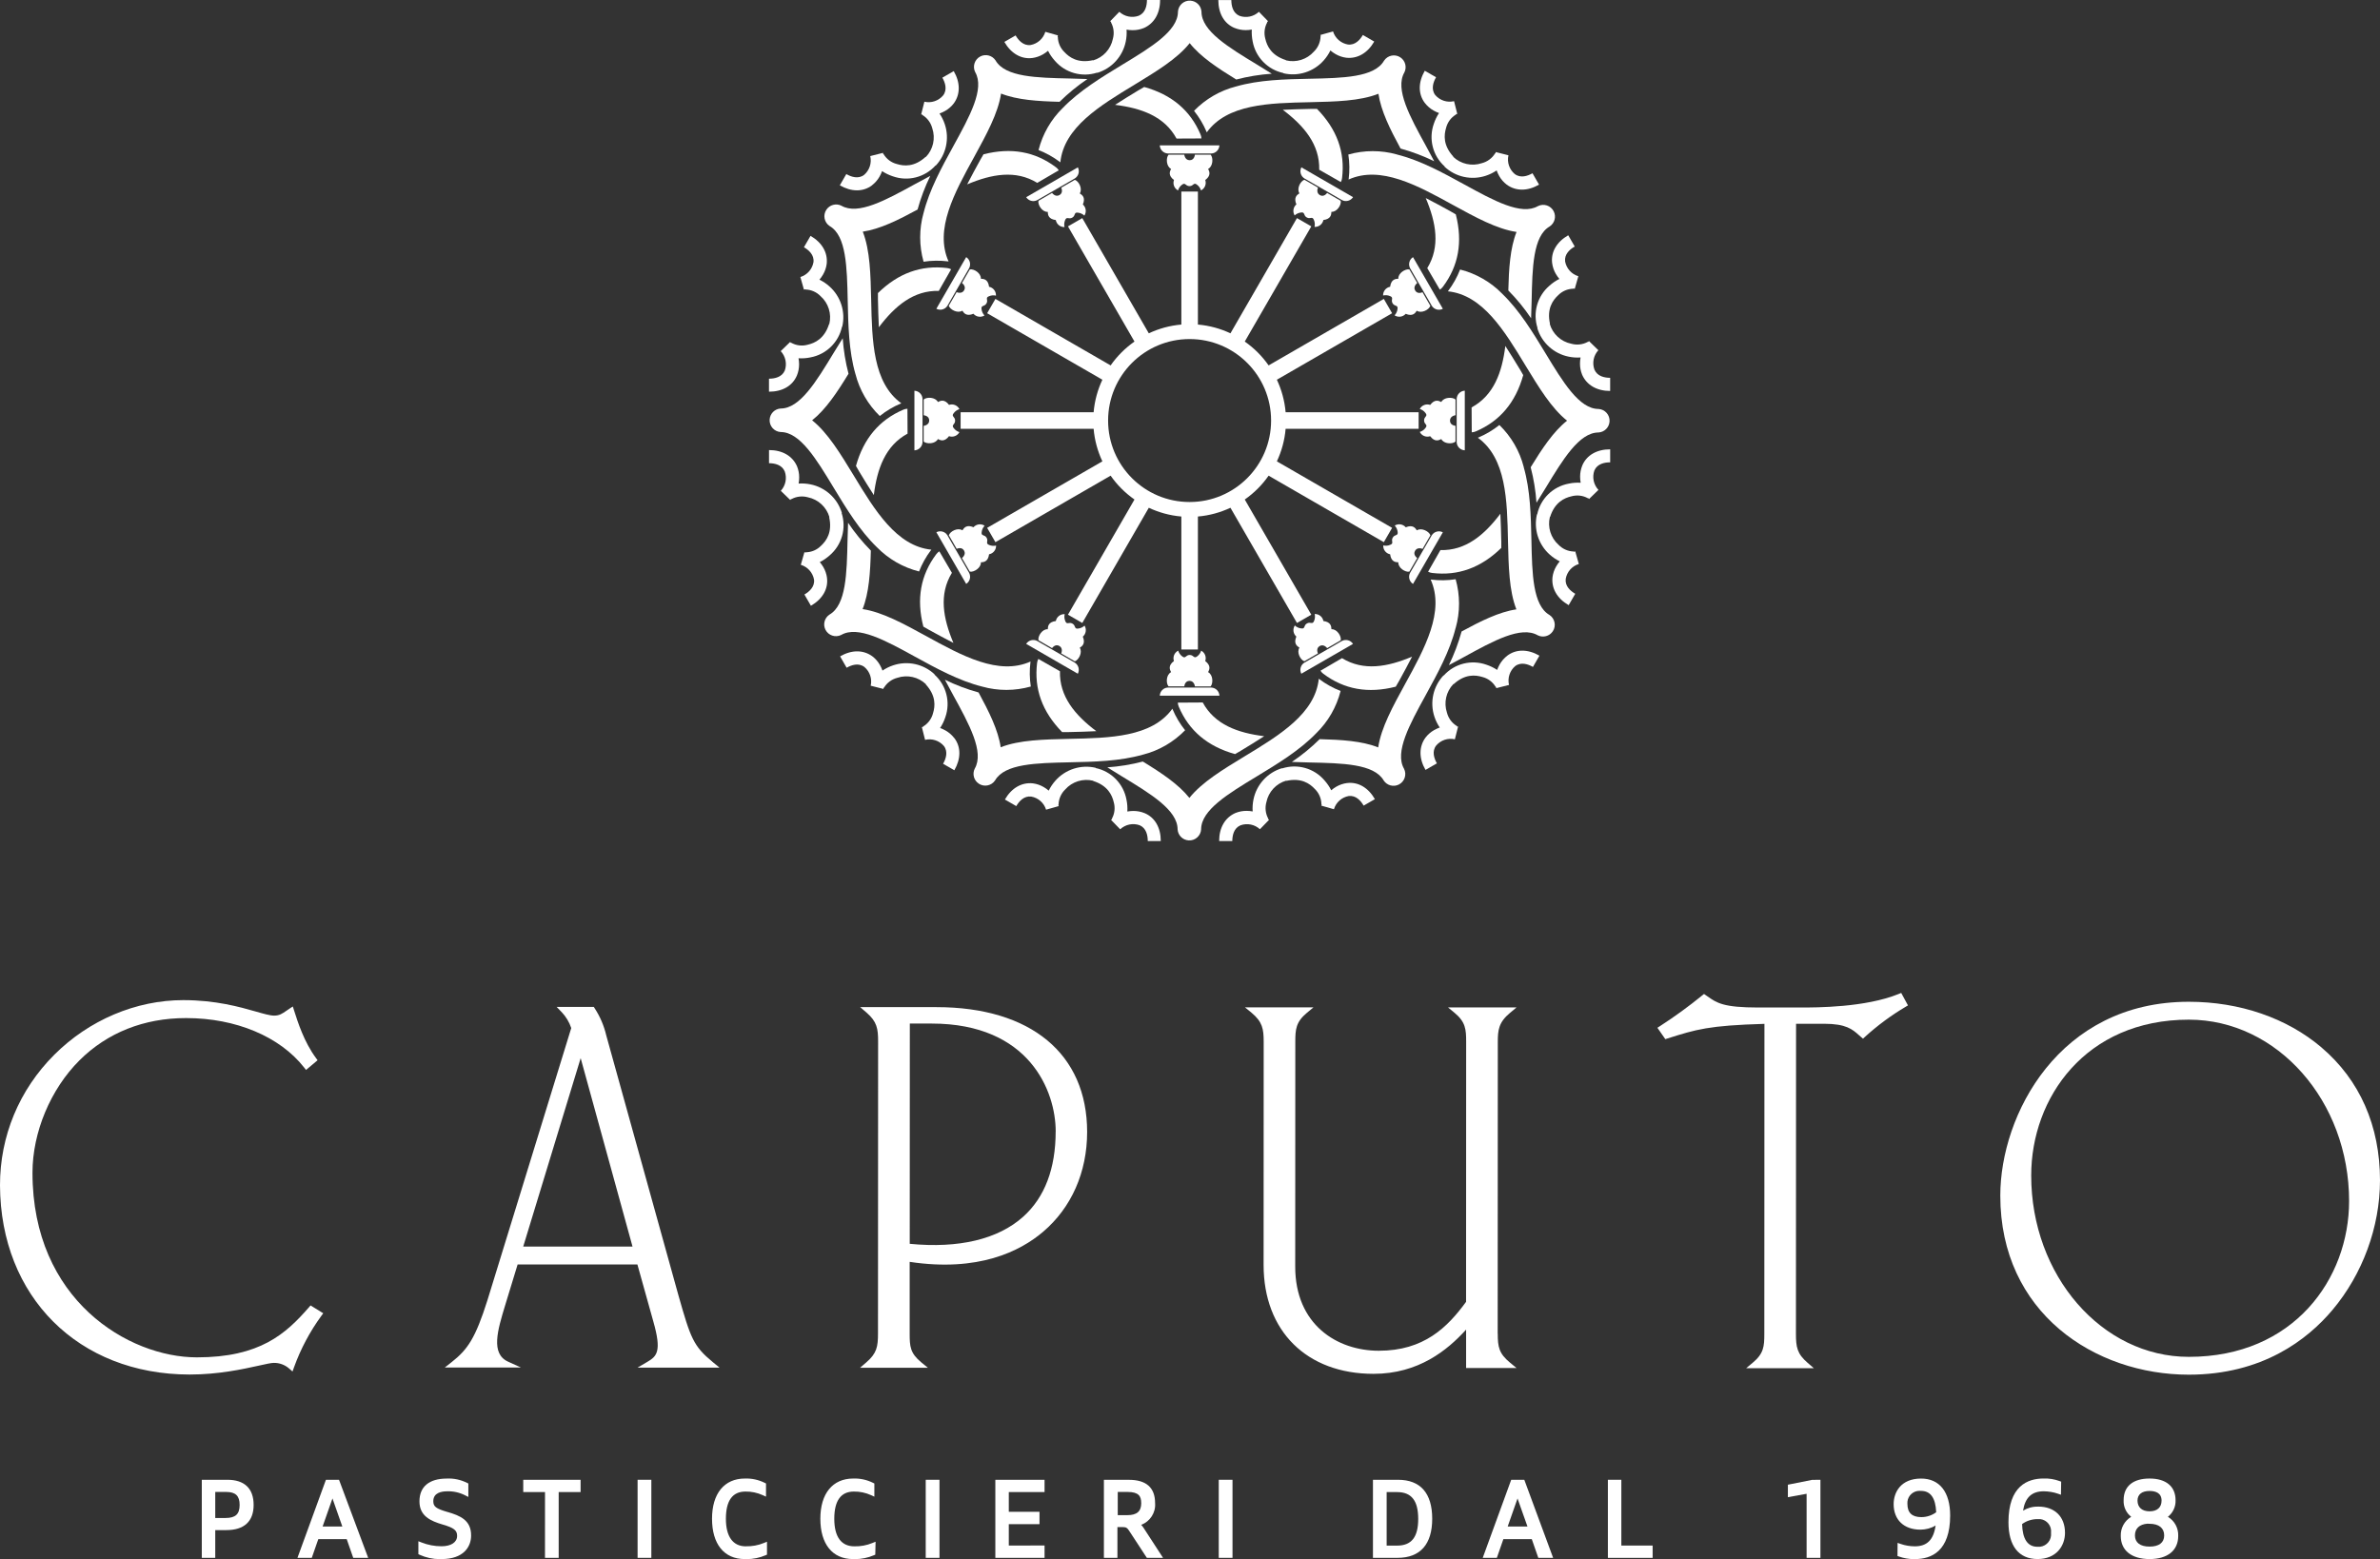 <svg viewBox="0 0 799.31 523.76" version="1.1" xmlns="http://www.w3.org/2000/svg" id="Livello_1">
  
  <rect x="0" y="0" width="799.31" height="523.76" fill="#333333" stroke="none"/>
  
  <defs>
    <style>
      .st0 {
        fill: #fff;
      }
    </style>
  </defs>
  <path d="M108.56,441.16l-4.26-2.63-.57.66c-7.72,8.85-16.4,16.79-37.63,16.78-22.92-.01-55.21-19.25-55.19-62.02,0-13.58,6.05-28.05,15.78-37.75,9.33-9.3,21.69-14.21,35.75-14.2h.14c16.61,0,31.39,6.2,39.54,16.58l.66.84,3.88-3.26-.57-.78c-3.98-5.4-6.06-11.97-7.34-15.98l-.41-1.3-1.14.75c-.35.23-.67.46-.97.66-1.49,1.03-2.39,1.66-4.17,1.66-1.39,0-3.5-.61-6.19-1.38-5.34-1.52-13.4-3.82-24.33-3.82-15.87,0-31.66,6.69-43.32,18.36C6.44,366.1-.03,381.67,0,398.2c.16,37.39,26.34,63.52,63.68,63.54,9.75,0,17.9-1.81,23.29-3,2.28-.51,4.08-.91,4.95-.91,1.9-.05,3.75.64,5.18,1.89l1.14,1,.51-1.42c2.22-6.16,5.3-11.96,9.16-17.25l.66-.9h-.01Z" class="st0"></path>
  <path d="M170.64,457.42c-5.93-2.7-3.52-10.6-.98-18.96l4.18-13.69h40.23l5.33,19.09c2.91,10.16,1.21,11.74-2.04,13.65l-3.26,1.92h27.56l-2.22-1.82c-6.61-5.45-7.49-8.02-11.61-22.54l-24.23-87.29c-.76-3.23-2.07-6.29-3.88-9.07l-.31-.47h-12.47l1.68,1.74c1.45,1.52,2.57,3.37,3.23,5.37l-28.15,91.44c-4.04,12.78-6.65,16.54-11.98,20.75l-2.34,1.84h25.57l-4.31-1.96h0ZM195.02,355.47l17.41,63.29h-36.71l19.29-63.29h0Z" class="st0"></path>
  <path d="M314.52,338.32h-25.63l2.1,1.81c3.54,3.05,3.93,5.42,3.92,9.76l-.04,98.02c0,4.43-.37,6.69-3.93,9.75l-2.1,1.81h22.79l-2.22-1.82c-3.74-3.09-3.91-5.34-3.9-9.74v-24.02c23.07,3.47,37.06-3.52,44.77-10.07,9.56-8.11,14.82-20.03,14.83-33.55,0-26.25-18.9-41.93-50.59-41.95M354.54,380.08c-.01,12.52-3.68,22.16-10.91,28.65-8.44,7.57-21.6,10.71-38.1,9.1l.03-73.99h7.37c32.85.02,41.62,22.78,41.62,36.24" class="st0"></path>
  <path d="M502.99,448l.04-98.02c0-3.93.28-6.55,4.11-9.74l2.19-1.83h-23.03l2.2,1.82c3.72,3.08,3.9,5.58,3.9,9.75l-.03,87.34c-6.25,8.57-14.17,16.44-29.32,16.43-13.97,0-28.07-8.74-28.06-28.26l.03-75.53c0-4.14.18-6.64,3.92-9.75l2.19-1.82h-23.03l2.21,1.81c3.68,3.06,4.08,5.43,4.09,9.74l-.03,74.99c0,22.21,14.48,36.57,36.91,36.58,15.14,0,24.85-7.96,31.1-14.86v12.91h16.94l-2.21-1.83c-3.72-3.07-4.1-5.32-4.1-9.74" class="st0"></path>
  <path d="M640.78,337.73l-2.27-4.18-.85.35c-11.22,4.56-27.62,4.55-33.01,4.55h-14.1c-11.81,0-13.95-1.52-17.18-3.8l-1.08-.75-.61.49c-4.5,3.67-9.27,7.14-14.15,10.29l-.9.58,2.66,3.82.72-.23c9.69-3.06,13.8-4.36,32.57-4.91l-.04,104.11c0,4.26-.18,6.63-3.92,9.75l-2.19,1.82h22.75l-2.1-1.81c-3.55-3.06-3.92-5.33-3.92-9.76l.04-104.14h9.43c7.38.01,9.46,1.85,11.66,3.8.23.2.46.42.7.62l.69.59.67-.62c4.17-3.79,8.74-7.18,13.58-10.05l.85-.51h0Z" class="st0"></path>
  <path d="M779.65,351.85c-11.63-9.88-27.44-15.32-44.53-15.33-43.67-.02-63.32,38.06-63.33,65.1-.02,39.48,31.82,60.16,63.29,60.17,24.74,0,39.89-11.8,48.24-21.71,10.15-12.04,15.98-27.93,15.99-43.57,0-18.28-6.79-33.73-19.66-44.65M788.93,403.47c0,26.01-18.51,52.35-53.85,52.33-29.19,0-52.93-27.35-52.91-60.94,0-26.02,18.2-52.34,52.95-52.33,29.68.01,53.82,27.35,53.81,60.95" class="st0"></path>
  <path d="M76.39,497.1h-8.62v26.22h4.52v-9.32h3.74c5.98,0,9.15-2.93,9.15-8.47s-3.12-8.43-8.79-8.43M80.48,505.54c0,3.11-1.38,4.39-4.75,4.39h-3.44v-8.75h3.64c3.18,0,4.55,1.3,4.55,4.36" class="st0"></path>
  <path d="M109.46,497.1l-9.56,26.22h4.81l2.19-6.29h9.54l2.19,6.29h5.02l-9.79-26.22h-4.41.01ZM108.35,512.79l3.09-8.81c.07-.21.15-.41.22-.62.07.21.14.41.21.62l3.1,8.82h-6.62,0Z" class="st0"></path>
  <path d="M150.29,507.92c-3.88-1.14-4.77-1.82-4.77-3.64,0-2.87,2.84-3.3,4.55-3.31,2.12-.09,4.22.38,6.11,1.33l1.11.56v-4.51l-.42-.21c-2.12-1.07-4.5-1.57-6.82-1.45-5.92,0-9.18,2.72-9.18,7.66s3.73,6.59,7.89,7.81c3.7,1.08,4.76,1.93,4.76,3.77,0,2.16-2.01,3.5-5.24,3.5-2.31,0-4.57-.43-6.73-1.28l-1.04-.41v4.35l.45.21c2.1.95,4.4,1.45,6.68,1.45.24,0,.48,0,.72-.02,7.26,0,9.86-4.07,9.86-7.88.05-5.19-3.72-6.72-7.92-7.94" class="st0"></path>
  <polygon points="175.73 501.23 183.04 501.23 183.03 523.33 187.63 523.33 187.63 501.23 194.99 501.23 194.99 497.1 175.73 497.1 175.73 501.23" class="st0"></polygon>
  <rect height="26.22" width="4.62" y="497.1" x="214.13" class="st0"></rect>
  <path d="M250.45,519.45c-4.3,0-6.67-3.29-6.66-9.26,0-6.07,2.2-9.14,6.56-9.14,1.99-.04,4.01.39,5.83,1.22l1.08.49v-4.42l-.42-.21c-2.07-1.04-4.39-1.54-6.69-1.45-6.9,0-11.02,5.05-11.02,13.5s4.01,13.55,10.96,13.55h0c.23.01.46.02.69.02,2.18,0,4.36-.45,6.35-1.31l.46-.2v-4.34l-1.05.43c-1.93.8-3.98,1.15-6.07,1.11" class="st0"></path>
  <path d="M286.93,519.45c-4.41,0-6.74-3.2-6.74-9.26s2.21-9.14,6.56-9.14c1.99-.04,4,.39,5.82,1.22l1.08.49v-4.42l-.43-.21c-2.07-1.04-4.4-1.54-6.68-1.45-6.91,0-11.03,5.05-11.03,13.5s4.01,13.55,10.96,13.55c.23.01.46.02.69.02,2.17,0,4.35-.45,6.35-1.31l.45-.19.1-4.35-1.08.44c-1.93.79-3.97,1.16-6.06,1.11" class="st0"></path>
  <polygon points="334.28 523.33 350.81 523.33 350.81 519.17 338.8 519.19 338.8 512 349.11 512 349.11 507.85 338.8 507.85 338.8 501.23 350.81 501.23 350.81 497.1 334.28 497.1 334.28 523.33" class="st0"></polygon>
  <path d="M383.28,512.23c2.96-1.12,4.92-4.1,4.65-7.31,0-5.18-2.96-7.81-8.79-7.81h-8.4v26.22h4.54v-10.34h1.86c1.12,0,1.47.25,2.36,1.67l5.67,8.67h5.44l-6.52-10.04c-.24-.38-.52-.74-.83-1.06M383.28,504.92c0,2.8-1.46,4.06-4.72,4.06h-3.17v-7.8h3.3c3.8,0,4.58,1.49,4.58,3.74" class="st0"></path>
  <rect height="26.22" width="4.62" y="497.1" x="409.31" class="st0"></rect>
  <rect height="26.22" width="4.62" y="497.1" x="310.9" class="st0"></rect>
  <path d="M469.52,497.1h-8.42v26.22h8.26c7.61,0,11.64-4.54,11.64-13.14s-3.97-13.08-11.48-13.08M476.3,510.25c0,6.12-2.26,8.96-7.1,8.96h-3.5v-17.98h3.5c4.84,0,7.1,2.87,7.1,9.02" class="st0"></path>
  <path d="M507.53,497.1l-9.56,26.22h4.74l2.19-6.29h9.54l2.19,6.29h4.98l-9.68-26.22h-4.4ZM506.35,512.79l3.09-8.81c.07-.2.15-.41.22-.62.07.21.14.41.21.62l3.12,8.81h-6.64,0Z" class="st0"></path>
  <polygon points="544.52 497.1 540 497.1 540 523.33 555.03 523.33 555.03 519.19 544.52 519.19 544.52 497.1" class="st0"></polygon>
  <polygon points="600.45 498.75 600.45 502.94 606.74 501.8 606.74 523.33 611.38 523.33 611.38 497.1 608.56 497.13 600.45 498.75" class="st0"></polygon>
  <path d="M645.18,496.69c-6.8,0-9.21,4.62-9.21,8.58,0,5.29,3.46,8.58,9.01,8.58,1.78-.02,3.57-.46,5.08-1.4-.68,4.83-2.88,7-6.98,7-1.59-.01-3.24-.26-4.78-.81l-1.01-.35-.03,4.41.51.18c1.59.57,3.26.86,4.93.86.16,0,.32,0,.48-.01,5.37,0,11.77-2.54,11.77-14.64,0-7.88-3.56-12.4-9.76-12.4M645.29,509.64c-3.15,0-4.69-1.45-4.7-4.45-.02-.25-.02-.5.01-.75.22-2.08,1.99-3.63,4.03-3.63.14,0,.29.01.43.02h.08c3.23,0,4.91,2.35,5.12,7.17-1.43,1.06-3.19,1.64-4.98,1.64" class="st0"></path>
  <path d="M684.5,506.11c-1.86-.04-3.56.44-5.07,1.36.7-4.43,2.94-6.51,6.95-6.51,1.56.02,3.25.27,4.78.81l1,.35.07-4.39-.5-.19c-1.74-.64-3.58-.94-5.41-.87-5.38,0-11.79,2.54-11.79,14.66,0,7.99,3.47,12.39,9.77,12.39s9.22-4.42,9.22-8.8c0-5.44-3.46-8.82-9.01-8.82M688.83,515.01c.03.26.03.53,0,.79-.09,1.11-.61,2.11-1.46,2.83-.85.72-1.92,1.06-3.04.97h-.06c-3.29,0-5.02-2.57-5.16-7.63,1.46-1.07,3.25-1.66,5.14-1.66h.04c.3-.03.61-.03.93,0,2.25.26,3.86,2.29,3.61,4.54v.16Z" class="st0"></path>
  <path d="M728.07,509.54c1.69-1.33,2.67-3.39,2.58-5.57,0-4.63-3.18-7.29-8.73-7.29s-8.71,2.58-8.71,7.24c-.12,2.22.85,4.29,2.54,5.61-2.23,1.33-3.6,3.78-3.5,6.44,0,4.86,3.62,7.76,9.67,7.76s9.61-2.89,9.62-7.74c.11-2.68-1.24-5.12-3.47-6.45M721.16,511.85l.76.03c3.12,0,4.92,1.43,4.91,3.92,0,2.42-1.75,3.74-4.91,3.74s-4.91-1.36-4.91-3.74,1.53-3.72,4.15-3.95M721.92,507.69c-2.54,0-4.05-1.35-4.05-3.61,0-2.06,1.48-3.23,4.05-3.23,1.84,0,4.03.56,4.03,3.23,0,2.29-1.47,3.61-4.03,3.61" class="st0"></path>
  <path d="M406.57,51.97h-5.28s-.11,1.85-1.74,1.85-1.81-1.86-1.81-1.86h-5.28c-.92,1.05-.81,3.94.84,4.78-.46.88-1.03,2.2.97,3.73-.47,1.34.1,2.83,1.36,3.5.23-.77.71-1.45,1.36-1.93,1.14-.88,1.11.48,2.5.48s1.34-1.4,2.5-.48c.65.48,1.13,1.16,1.36,1.93,1.28-.65,1.89-2.13,1.43-3.49,2.01-1.53,1.42-2.85.96-3.74,1.66-.84,1.78-3.73.84-4.78" class="st0"></path>
  <path d="M409.54,48.84h-20.04c.07,1.47,1.24,2.64,2.71,2.72h14.61c1.47-.06,2.65-1.24,2.71-2.72" class="st0"></path>
  <path d="M392.47,230.57h5.28s.11-1.85,1.74-1.85,1.81,1.86,1.81,1.86h5.28c.92-1.05.81-3.94-.84-4.78.46-.88,1.03-2.2-.97-3.73.47-1.34-.1-2.83-1.36-3.5-.23.77-.71,1.45-1.36,1.93-1.14.88-1.11-.48-2.5-.48s-1.34,1.4-2.5.48c-.65-.48-1.13-1.16-1.36-1.93-1.28.65-1.89,2.13-1.43,3.49-2.01,1.53-1.42,2.85-.96,3.74-1.66.84-1.78,3.73-.84,4.78" class="st0"></path>
  <path d="M389.5,233.69h20.04c-.07-1.47-1.24-2.64-2.71-2.72h-14.61c-1.47.06-2.65,1.24-2.71,2.72" class="st0"></path>
  <path d="M450.27,67.45l-4.57-2.64s-1.02,1.54-2.43.73-.63-2.52-.63-2.52l-4.57-2.64c-1.32.44-2.67,3-1.66,4.56-.84.53-1.99,1.39-1.03,3.72-1.08.93-1.32,2.5-.58,3.71.59-.55,1.34-.9,2.14-.99,1.43-.2.72.97,1.92,1.66s1.86-.54,2.4.83c.33.74.4,1.57.21,2.35,1.43.08,2.7-.9,2.98-2.31,2.51-.33,2.66-1.76,2.7-2.75,1.86.1,3.41-2.34,3.12-3.72" class="st0"></path>
  <path d="M454.41,66.23l-17.35-10.02c-.68,1.31-.25,2.91.99,3.71l12.65,7.3c1.3.68,2.91.25,3.71-.99" class="st0"></path>
  <path d="M348.77,215.08l4.57,2.64s1.02-1.54,2.43-.73.63,2.52.63,2.52l4.57,2.64c1.32-.44,2.67-3,1.66-4.56.84-.53,1.99-1.39,1.03-3.72,1.08-.93,1.32-2.5.58-3.71-.59.55-1.34.9-2.14.99-1.43.2-.72-.97-1.92-1.66s-1.86.54-2.4-.83c-.33-.74-.4-1.57-.21-2.35-1.43-.08-2.7.9-2.98,2.31-2.51.33-2.66,1.76-2.7,2.75-1.86-.1-3.41,2.34-3.12,3.72" class="st0"></path>
  <path d="M344.63,216.3l17.35,10.02c.68-1.31.25-2.91-.99-3.71l-12.65-7.3c-1.3-.68-2.91-.25-3.71.99" class="st0"></path>
  <path d="M480.38,102.73l-2.64-4.57s-1.65.83-2.47-.58c-.81-1.41.71-2.5.71-2.5l-2.64-4.57c-1.37-.28-3.82,1.26-3.72,3.12-.99.04-2.42.21-2.75,2.7-1.4.26-2.4,1.5-2.36,2.93.79-.18,1.61-.11,2.35.21,1.34.55.14,1.2.83,2.4.69,1.2,1.89.46,1.66,1.92-.09.8-.43,1.56-.99,2.14,1.2.78,2.79.57,3.74-.51,2.33.97,3.18-.19,3.72-1.04,1.56,1.02,4.12-.32,4.56-1.66" class="st0"></path>
  <path d="M484.57,103.73l-10.02-17.35c-1.24.79-1.67,2.4-.99,3.71l7.31,12.65c.79,1.24,2.4,1.68,3.71.99" class="st0"></path>
  <path d="M318.66,179.8l2.64,4.57s1.65-.83,2.47.58c.81,1.41-.71,2.5-.71,2.5l2.64,4.57c1.37.28,3.82-1.26,3.72-3.12.99-.04,2.42-.21,2.75-2.7,1.4-.26,2.4-1.5,2.36-2.93-.79.18-1.61.11-2.35-.21-1.34-.55-.14-1.2-.83-2.4-.69-1.2-1.89-.46-1.66-1.92.09-.8.43-1.56.99-2.14-1.2-.78-2.79-.57-3.74.51-2.33-.97-3.18.19-3.72,1.04-1.56-1.02-4.12.32-4.56,1.66" class="st0"></path>
  <path d="M314.47,178.8l10.02,17.35c1.24-.79,1.67-2.4.99-3.71l-7.31-12.65c-.79-1.24-2.4-1.68-3.71-.99" class="st0"></path>
  <path d="M488.82,148.32v-5.28s-1.85-.11-1.85-1.74,1.86-1.81,1.86-1.81v-5.28c-1.05-.92-3.94-.81-4.78.84-.88-.46-2.2-1.03-3.73.97-1.34-.47-2.83.1-3.5,1.36.77.23,1.45.71,1.93,1.36.88,1.14-.48,1.11-.48,2.5s1.4,1.34.48,2.5c-.48.65-1.16,1.13-1.93,1.36.65,1.28,2.13,1.89,3.49,1.43,1.53,2.01,2.85,1.42,3.74.96.84,1.66,3.73,1.78,4.78.84" class="st0"></path>
  <path d="M491.94,151.28v-20.04c-1.47.07-2.64,1.24-2.72,2.71v14.61c.06,1.47,1.24,2.65,2.72,2.71" class="st0"></path>
  <path d="M310.22,134.22v5.28s1.85.11,1.85,1.74-1.86,1.81-1.86,1.81v5.28c1.05.92,3.94.81,4.78-.84.88.46,2.2,1.03,3.73-.97,1.34.47,2.83-.1,3.5-1.36-.77-.23-1.45-.71-1.93-1.36-.88-1.14.48-1.11.48-2.5s-1.4-1.34-.48-2.5c.48-.65,1.16-1.13,1.93-1.36-.65-1.28-2.13-1.89-3.49-1.43-1.53-2.01-2.85-1.42-3.74-.96-.84-1.66-3.73-1.78-4.78-.84" class="st0"></path>
  <path d="M307.1,131.25v20.04c1.47-.07,2.64-1.24,2.72-2.71v-14.61c-.06-1.47-1.24-2.65-2.72-2.71" class="st0"></path>
  <path d="M473.33,192.02l2.64-4.57s-1.54-1.02-.73-2.43c.81-1.41,2.52-.63,2.52-.63l2.64-4.57c-.44-1.32-3-2.67-4.56-1.66-.53-.84-1.39-1.99-3.72-1.03-.93-1.08-2.5-1.32-3.71-.58.55.59.9,1.34.99,2.14.2,1.43-.97.72-1.66,1.92s.54,1.86-.83,2.4c-.74.33-1.57.4-2.35.21-.08,1.43.9,2.7,2.31,2.98.33,2.51,1.76,2.66,2.75,2.7-.1,1.86,2.34,3.41,3.72,3.12" class="st0"></path>
  <path d="M474.55,196.16l10.02-17.35c-1.31-.68-2.91-.25-3.71.99l-7.3,12.65c-.68,1.3-.25,2.91.99,3.71" class="st0"></path>
  <path d="M325.71,90.51l-2.64,4.57s1.54,1.02.73,2.43-2.52.63-2.52.63l-2.64,4.57c.44,1.32,3,2.67,4.56,1.66.53.84,1.39,1.99,3.72,1.03.93,1.08,2.5,1.32,3.71.58-.55-.59-.9-1.34-.99-2.14-.2-1.43.97-.72,1.66-1.92s-.54-1.86.83-2.4c.74-.33,1.57-.4,2.35-.21.08-1.43-.9-2.7-2.31-2.98-.33-2.51-1.76-2.66-2.75-2.7.1-1.86-2.34-3.41-3.72-3.12" class="st0"></path>
  <path d="M324.49,86.37l-10.02,17.35c1.31.68,2.91.25,3.71-.99l7.3-12.65c.68-1.3.25-2.91-.99-3.71" class="st0"></path>
  <path d="M438.06,222.13l4.57-2.64s-.83-1.65.58-2.47c1.41-.81,2.5.71,2.5.71l4.57-2.64c.28-1.37-1.26-3.82-3.12-3.72-.04-.99-.21-2.42-2.7-2.75-.26-1.4-1.5-2.4-2.93-2.36.18.79.11,1.61-.21,2.35-.55,1.34-1.2.14-2.4.83-1.2.69-.46,1.89-1.92,1.66-.8-.09-1.56-.43-2.14-.99-.78,1.2-.57,2.79.51,3.74-.97,2.33.19,3.18,1.04,3.72-1.02,1.56.32,4.12,1.66,4.56" class="st0"></path>
  <path d="M437.05,226.32l17.35-10.02c-.79-1.24-2.4-1.67-3.71-.99l-12.65,7.31c-1.24.79-1.68,2.4-.99,3.71" class="st0"></path>
  <path d="M360.98,60.41l-4.57,2.64s.83,1.65-.58,2.47c-1.41.81-2.5-.71-2.5-.71l-4.57,2.64c-.28,1.37,1.26,3.82,3.12,3.72.04.99.21,2.42,2.7,2.75.26,1.4,1.5,2.4,2.93,2.36-.18-.79-.11-1.61.21-2.35.55-1.34,1.2-.14,2.4-.83,1.2-.69.46-1.89,1.92-1.66.8.09,1.56.43,2.14.99.78-1.2.57-2.79-.51-3.74.97-2.33-.19-3.18-1.04-3.72,1.02-1.56-.32-4.12-1.66-4.56" class="st0"></path>
  <path d="M361.99,56.22l-17.35,10.02c.79,1.24,2.4,1.67,3.71.99l12.65-7.31c1.24-.79,1.68-2.4.99-3.71" class="st0"></path>
  <path d="M356.94,36.25c-3.97,3.88-6.79,8.78-8.15,14.16,2.56,1,4.97,2.34,7.16,3.99l.16.14c1.18-11.71,13.25-19.03,24.95-26.11,7.28-4.44,14.3-8.67,18.49-13.94,3.64,4.59,9.41,8.4,15.64,12.22,3.9-1.02,7.9-1.67,11.92-1.95-1.69-1.05-3.35-2.05-4.96-3.07-9.59-5.81-18.64-11.29-18.64-17.76-.12-2-1.71-3.59-3.72-3.71-2.18-.13-4.05,1.53-4.18,3.71,0,6.47-9.04,11.95-18.62,17.76-7.11,4.32-14.46,8.77-20.05,14.57" class="st0"></path>
  <path d="M439.97,36.59c-3.05.07-6.13.14-9.14.3,7.15,5.4,12.43,11.66,12.22,20.13l7.26,4.14c.23-.42.37-.88.42-1.36,1.05-8.67-1.71-16.36-8.42-23.22h-2.35.01Z" class="st0"></path>
  <path d="M414.6,9.38c1.19.49,2.47.74,3.76.74.68,0,1.37-.07,2.05-.19-.08,1.33.02,2.67.29,3.98.97,5.3,5.05,9.5,10.32,10.62v.08c4.96,1.17,10.18-.5,13.56-4.33.89-1,1.64-2.12,2.23-3.33.52.45,1.09.85,1.68,1.19,1.12.66,2.35,1.08,3.63,1.25,3.74.41,7.17-1.54,9.41-5.43l-3.82-2.21c-.96,1.63-2.58,3.5-5.03,3.2-2.36-.42-4.28-2.12-4.99-4.4l-4.25,1.2c.05.15.15.3.15.45h-.09c-.04,1.94-.84,3.78-2.23,5.13-2.34,2.65-5.97,3.78-9.4,2.94v-.08c-4.89-1.55-6.35-4.73-6.91-7.13-.53-1.86-.31-3.86.64-5.55l-.07-.08.34-.31-3.07-3.16c-1.75,1.64-4.28,2.17-6.54,1.36-2.23-.97-2.72-3.41-2.72-5.3h-4.37c0,4.48,1.95,7.9,5.43,9.37" class="st0"></path>
  <path d="M415.15,29.04c-5.38,1.37-10.27,4.21-14.14,8.19,1.72,2.14,3.13,4.51,4.2,7.04l.07.2c6.88-9.55,20.99-9.85,34.67-10.14,8.52-.2,16.72-.36,22.99-2.83.86,5.79,3.94,11.98,7.43,18.4,3.89,1.07,7.67,2.5,11.3,4.27-.94-1.75-1.88-3.45-2.76-5.14-5.4-9.82-10.5-19.1-7.26-24.7.9-1.79.31-3.97-1.36-5.07-1.82-1.2-4.27-.69-5.47,1.13-3.23,5.6-13.8,5.83-25.01,6.06-8.32.18-16.91.36-24.65,2.59" class="st0"></path>
  <path d="M486.89,70.84c-2.68-1.47-5.38-2.95-8.06-4.31,3.49,8.25,4.94,16.32.51,23.54l4.22,7.22c.41-.25.76-.58,1.04-.97,5.24-6.99,6.7-15.02,4.32-24.31l-2.03-1.17h0Z" class="st0"></path>
  <path d="M478.53,34.59c.79,1.02,1.77,1.88,2.89,2.52.6.34,1.22.63,1.87.86-.74,1.11-1.32,2.32-1.74,3.59-1.81,5.08-.38,10.75,3.63,14.35l-.05.07c3.73,3.5,9.07,4.66,13.92,3.04,1.27-.42,2.48-1.02,3.59-1.77.23.65.52,1.28.86,1.88.64,1.13,1.49,2.11,2.52,2.89,3.04,2.23,6.98,2.25,10.86,0l-2.2-3.82c-1.65.93-3.98,1.74-5.96.26-1.83-1.54-2.65-3.97-2.12-6.3l-4.28-1.08c-.03.16-.02.34-.1.46l-.08-.05c-1,1.66-2.62,2.85-4.49,3.33-3.36,1.12-7.06.29-9.61-2.15l.05-.07c-3.47-3.79-3.15-7.28-2.43-9.64.47-1.88,1.66-3.49,3.33-4.49l-.02-.1.45-.1-1.08-4.28c-2.34.55-4.79-.26-6.34-2.09-1.45-1.95-.65-4.31.29-5.95l-3.78-2.18c-2.24,3.88-2.26,7.82.02,10.83" class="st0"></path>
  <path d="M469.17,51.89c-5.34-1.5-11-1.49-16.34.02.42,2.71.46,5.47.12,8.19l-.04.21c10.73-4.83,23.1,1.96,35.09,8.56,7.48,4.09,14.66,8.05,21.32,9.05-2.16,5.44-2.58,12.35-2.76,19.65,2.83,2.87,5.4,6,7.65,9.35.06-1.99.1-3.93.18-5.83.23-11.21.46-21.79,6.06-25.02,1.67-1.1,2.26-3.28,1.36-5.07-.98-1.95-3.35-2.74-5.3-1.76-5.6,3.23-14.87-1.86-24.69-7.25-7.3-4-14.83-8.14-22.64-10.08" class="st0"></path>
  <path d="M510.39,123.98c-1.59-2.61-3.19-5.24-4.83-7.76-1.1,8.89-3.88,16.6-11.33,20.64l.05,8.36c.48,0,.95-.12,1.39-.32,8.04-3.43,13.32-9.66,15.9-18.89l-1.17-2.03h-.01Z" class="st0"></path>
  <path d="M521.28,88.39c.17,1.28.59,2.51,1.24,3.63.35.59.74,1.15,1.19,1.68-1.2.59-2.3,1.35-3.3,2.24-4.11,3.49-5.7,9.12-4.04,14.25l-.08.03c1.48,4.89,5.53,8.58,10.54,9.59,1.31.27,2.66.36,3.99.27-.13.68-.19,1.37-.19,2.05-.01,1.3.24,2.57.73,3.77,1.52,3.45,4.92,5.43,9.4,5.43v-4.41c-1.89-.02-4.31-.49-5.28-2.76-.81-2.25-.31-4.76,1.32-6.52l-3.17-3.08c-.1.12-.19.28-.31.35l-.05-.08c-1.7.94-3.69,1.16-5.56.64-3.47-.7-6.26-3.28-7.24-6.67l.08-.03c-1.11-5.02.91-7.88,2.72-9.56,1.34-1.39,3.19-2.19,5.13-2.22l.03-.1.44.14,1.21-4.24c-2.3-.69-4.02-2.62-4.45-4.98-.28-2.42,1.59-4.06,3.23-5l-2.18-3.78c-3.88,2.24-5.87,5.64-5.4,9.38" class="st0"></path>
  <path d="M504.53,98.69c-3.88-3.97-8.78-6.79-14.16-8.15-1,2.56-2.34,4.97-3.99,7.16l-.14.16c11.71,1.18,19.02,13.25,26.11,24.96,4.44,7.28,8.67,14.3,13.94,18.5-4.59,3.64-8.4,9.41-12.22,15.64,1.02,3.9,1.67,7.9,1.95,11.92,1.05-1.69,2.05-3.35,3.07-4.96,5.81-9.59,11.29-18.64,17.76-18.64,2-.12,3.59-1.71,3.71-3.72.13-2.18-1.53-4.05-3.71-4.18-6.47,0-11.95-9.04-17.75-18.63-4.32-7.11-8.77-14.46-14.57-20.05" class="st0"></path>
  <path d="M504.19,181.72c-.07-3.05-.14-6.13-.3-9.14-5.4,7.15-11.66,12.43-20.13,12.21l-4.14,7.26c.42.23.88.37,1.36.42,8.67,1.05,16.36-1.71,23.22-8.41v-2.35h0Z" class="st0"></path>
  <path d="M531.41,156.36c-.49,1.19-.74,2.47-.74,3.76,0,.68.07,1.37.19,2.05-1.33-.08-2.67,0-3.98.29-5.3.97-9.5,5.05-10.62,10.32h-.08c-1.17,4.96.5,10.18,4.33,13.56,1,.89,2.12,1.64,3.33,2.23-.45.52-.85,1.09-1.19,1.68-.66,1.12-1.08,2.34-1.25,3.63-.41,3.74,1.54,7.17,5.43,9.41l2.21-3.82c-1.63-.96-3.5-2.58-3.2-5.03.42-2.36,2.12-4.28,4.4-4.98l-1.2-4.25c-.15.05-.3.15-.45.15v-.09c-1.94-.04-3.78-.84-5.13-2.23-2.65-2.34-3.78-5.97-2.94-9.4h.08c1.55-4.89,4.73-6.35,7.13-6.91,1.86-.53,3.86-.31,5.55.64l.08-.07.31.34,3.16-3.07c-1.64-1.75-2.17-4.28-1.36-6.54.97-2.23,3.41-2.72,5.3-2.72v-4.37c-4.48,0-7.9,1.95-9.37,5.43" class="st0"></path>
  <path d="M511.75,156.91c-1.37-5.38-4.21-10.27-8.19-14.14-2.14,1.72-4.51,3.13-7.04,4.2l-.2.07c9.55,6.88,9.85,20.99,10.13,34.67.2,8.52.36,16.72,2.82,22.99-5.79.85-11.98,3.94-18.4,7.43-1.07,3.89-2.5,7.67-4.27,11.3,1.75-.94,3.45-1.88,5.14-2.76,9.83-5.4,19.1-10.5,24.7-7.26,1.79.9,3.97.31,5.07-1.36,1.2-1.82.69-4.27-1.13-5.47-5.6-3.23-5.83-13.8-6.06-25.01-.18-8.32-.36-16.91-2.59-24.65" class="st0"></path>
  <path d="M469.93,228.64c1.47-2.68,2.95-5.38,4.31-8.06-8.25,3.49-16.32,4.93-23.54.51l-7.22,4.22c.25.41.58.76.97,1.04,6.99,5.25,15.02,6.7,24.31,4.32l1.17-2.03Z" class="st0"></path>
  <path d="M506.19,220.28c-1.02.79-1.88,1.77-2.52,2.89-.34.6-.63,1.22-.86,1.87-1.11-.74-2.32-1.32-3.59-1.74-5.08-1.81-10.75-.38-14.35,3.63l-.07-.05c-3.5,3.73-4.67,9.07-3.04,13.92.42,1.27,1.02,2.48,1.77,3.59-.65.23-1.28.52-1.88.86-1.13.64-2.11,1.49-2.9,2.52-2.23,3.04-2.25,6.98,0,10.86l3.82-2.2c-.93-1.65-1.74-3.98-.26-5.96,1.54-1.83,3.97-2.65,6.3-2.12l1.08-4.28c-.16-.03-.34-.02-.46-.1l.05-.08c-1.66-1-2.85-2.62-3.33-4.49-1.12-3.36-.29-7.06,2.16-9.61l.07.05c3.79-3.47,7.28-3.15,9.64-2.43,1.88.47,3.49,1.66,4.49,3.33l.1-.02.1.45,4.28-1.08c-.55-2.34.26-4.79,2.09-6.34,1.95-1.45,4.31-.65,5.95.29l2.18-3.78c-3.88-2.24-7.82-2.26-10.83.02" class="st0"></path>
  <path d="M488.89,210.92c1.5-5.34,1.49-11-.02-16.34-2.71.42-5.47.46-8.19.12l-.21-.04c4.83,10.73-1.97,23.1-8.56,35.09-4.09,7.48-8.05,14.66-9.05,21.32-5.44-2.16-12.35-2.58-19.65-2.77-2.87,2.83-6,5.4-9.35,7.65,1.99.06,3.93.1,5.83.18,11.21.24,21.79.46,25.02,6.06,1.1,1.67,3.28,2.26,5.07,1.36,1.95-.98,2.74-3.35,1.76-5.3-3.23-5.6,1.86-14.87,7.25-24.69,4-7.3,8.14-14.83,10.08-22.64" class="st0"></path>
  <path d="M416.81,252.14c2.61-1.59,5.24-3.19,7.76-4.83-8.89-1.1-16.6-3.89-20.64-11.33l-8.36.05c.01.48.12.95.32,1.39,3.43,8.04,9.66,13.32,18.89,15.9l2.03-1.17h0Z" class="st0"></path>
  <path d="M452.39,263.04c-1.28.17-2.51.59-3.63,1.24-.59.35-1.15.74-1.68,1.19-.59-1.2-1.35-2.3-2.24-3.3-3.49-4.11-9.12-5.7-14.25-4.04l-.03-.08c-4.89,1.48-8.58,5.53-9.59,10.54-.27,1.31-.36,2.66-.27,3.99-.68-.13-1.37-.19-2.05-.19-1.3-.01-2.57.24-3.77.73-3.45,1.52-5.44,4.92-5.43,9.4h4.41c.02-1.89.49-4.31,2.76-5.28,2.25-.81,4.76-.3,6.52,1.32l3.08-3.17c-.12-.1-.28-.19-.35-.31l.08-.05c-.94-1.7-1.16-3.69-.64-5.56.7-3.47,3.28-6.26,6.67-7.24l.03.08c5.02-1.11,7.88.91,9.56,2.72,1.39,1.34,2.19,3.19,2.22,5.13l.1.03-.14.44,4.24,1.21c.7-2.3,2.62-4.02,4.98-4.44,2.42-.28,4.06,1.6,5,3.23l3.78-2.18c-2.24-3.88-5.64-5.87-9.38-5.4" class="st0"></path>
  <path d="M442.08,246.28c3.97-3.88,6.79-8.78,8.15-14.16-2.56-1-4.97-2.34-7.16-3.99l-.16-.14c-1.18,11.71-13.25,19.02-24.96,26.11-7.28,4.44-14.3,8.67-18.5,13.94-3.64-4.59-9.41-8.41-15.64-12.22-3.9,1.02-7.9,1.67-11.92,1.95,1.69,1.05,3.35,2.05,4.96,3.07,9.59,5.81,18.64,11.3,18.64,17.76.12,2,1.71,3.59,3.72,3.71,2.18.13,4.05-1.53,4.18-3.71,0-6.47,9.04-11.95,18.63-17.75,7.11-4.32,14.46-8.77,20.06-14.57" class="st0"></path>
  <path d="M359.05,245.92c3.05-.07,6.13-.14,9.14-.3-7.15-5.4-12.43-11.66-12.21-20.13l-7.26-4.14c-.23.42-.37.88-.42,1.36-1.05,8.67,1.7,16.36,8.41,23.22h2.35-.01Z" class="st0"></path>
  <path d="M384.42,273.16c-1.19-.49-2.47-.74-3.76-.74-.68,0-1.37.07-2.05.19.08-1.33-.01-2.67-.29-3.98-.97-5.3-5.05-9.5-10.32-10.62v-.08c-4.96-1.17-10.18.5-13.56,4.33-.89,1-1.64,2.12-2.23,3.33-.52-.45-1.09-.85-1.68-1.19-1.12-.66-2.34-1.08-3.63-1.25-3.74-.41-7.17,1.54-9.41,5.43l3.82,2.21c.96-1.63,2.58-3.5,5.03-3.2,2.36.42,4.28,2.12,4.98,4.4l4.25-1.2c-.05-.15-.15-.3-.15-.45h.09c.04-1.94.84-3.78,2.23-5.13,2.34-2.65,5.97-3.78,9.4-2.94v.08c4.89,1.55,6.35,4.73,6.91,7.13.53,1.86.31,3.86-.64,5.55l.07.08-.34.31,3.07,3.16c1.75-1.64,4.28-2.17,6.54-1.36,2.23.97,2.72,3.41,2.72,5.3h4.37c0-4.48-1.95-7.9-5.43-9.37" class="st0"></path>
  <path d="M383.87,253.5c5.38-1.37,10.27-4.21,14.14-8.19-1.72-2.14-3.13-4.51-4.2-7.04l-.07-.2c-6.88,9.55-20.99,9.85-34.67,10.13-8.52.2-16.72.36-22.99,2.82-.85-5.79-3.94-11.98-7.43-18.4-3.89-1.07-7.67-2.5-11.3-4.27.94,1.75,1.88,3.45,2.76,5.14,5.4,9.83,10.49,19.1,7.26,24.7-.9,1.79-.31,3.97,1.36,5.07,1.82,1.2,4.27.7,5.47-1.12,3.23-5.6,13.8-5.82,25.01-6.06,8.32-.18,16.91-.36,24.65-2.59" class="st0"></path>
  <path d="M312.14,211.66c2.68,1.47,5.38,2.95,8.06,4.31-3.49-8.25-4.93-16.32-.51-23.54l-4.22-7.22c-.41.25-.76.58-1.04.97-5.25,6.99-6.71,15.02-4.33,24.31l2.03,1.17h.01Z" class="st0"></path>
  <path d="M320.49,247.94c-.79-1.02-1.77-1.88-2.89-2.52-.6-.34-1.22-.63-1.87-.86.74-1.11,1.32-2.32,1.74-3.59,1.81-5.08.38-10.75-3.63-14.36l.05-.07c-3.73-3.5-9.07-4.67-13.92-3.04-1.27.42-2.48,1.02-3.59,1.77-.23-.65-.52-1.28-.86-1.88-.64-1.13-1.49-2.11-2.52-2.9-3.04-2.23-6.98-2.25-10.86,0l2.2,3.82c1.65-.93,3.98-1.74,5.96-.26,1.83,1.54,2.65,3.97,2.12,6.3l4.28,1.08c.03-.16.02-.34.1-.46l.08.05c1-1.66,2.62-2.85,4.49-3.33,3.36-1.12,7.06-.29,9.61,2.16l-.05.07c3.47,3.79,3.15,7.28,2.43,9.64-.47,1.88-1.66,3.49-3.33,4.49l.02.1-.45.1,1.08,4.28c2.34-.55,4.79.26,6.34,2.09,1.45,1.95.65,4.31-.29,5.95l3.78,2.18c2.24-3.88,2.26-7.82-.01-10.83" class="st0"></path>
  <path d="M329.85,230.64c5.34,1.5,11,1.49,16.34-.02-.42-2.71-.46-5.47-.12-8.19l.04-.21c-10.73,4.83-23.1-1.97-35.09-8.56-7.48-4.09-14.66-8.05-21.32-9.05,2.16-5.44,2.58-12.35,2.77-19.65-2.83-2.87-5.4-6-7.65-9.35-.06,1.99-.1,3.93-.18,5.83-.24,11.21-.46,21.79-6.06,25.02-1.67,1.1-2.26,3.28-1.36,5.07.98,1.95,3.35,2.74,5.3,1.76,5.6-3.23,14.87,1.86,24.69,7.26,7.29,4,14.83,8.14,22.64,10.09" class="st0"></path>
  <path d="M288.64,158.55c1.59,2.61,3.19,5.24,4.83,7.76,1.1-8.89,3.89-16.6,11.33-20.64l-.04-8.36c-.48,0-.95.12-1.39.32-8.04,3.43-13.32,9.66-15.9,18.89l1.17,2.03h0Z" class="st0"></path>
  <path d="M277.75,194.13c-.17-1.28-.59-2.51-1.24-3.63-.35-.59-.74-1.15-1.19-1.68,1.2-.59,2.3-1.35,3.3-2.24,4.11-3.49,5.7-9.12,4.04-14.25l.08-.03c-1.48-4.89-5.53-8.58-10.54-9.59-1.31-.27-2.66-.36-3.99-.27.13-.68.19-1.37.19-2.05.01-1.3-.24-2.57-.73-3.77-1.52-3.45-4.92-5.44-9.4-5.43v4.41c1.88.02,4.31.49,5.28,2.76.81,2.25.3,4.76-1.32,6.52l3.17,3.08c.1-.12.19-.28.31-.35l.05.08c1.7-.94,3.69-1.16,5.56-.64,3.47.71,6.26,3.28,7.24,6.67l-.08.03c1.11,5.02-.91,7.88-2.72,9.56-1.34,1.39-3.19,2.19-5.13,2.22l-.03.1-.44-.14-1.21,4.24c2.3.7,4.02,2.62,4.44,4.98.28,2.42-1.6,4.06-3.23,5l2.18,3.78c3.88-2.24,5.87-5.64,5.4-9.38" class="st0"></path>
  <path d="M294.5,183.82c3.88,3.97,8.78,6.79,14.16,8.15,1-2.56,2.34-4.97,4-7.16l.14-.16c-11.71-1.18-19.02-13.26-26.11-24.96-4.44-7.28-8.67-14.3-13.94-18.5,4.59-3.64,8.41-9.4,12.22-15.64-1.02-3.9-1.67-7.9-1.95-11.92-1.05,1.69-2.05,3.35-3.07,4.96-5.81,9.59-11.3,18.64-17.76,18.64-2,.12-3.59,1.71-3.71,3.72-.13,2.18,1.53,4.05,3.71,4.18,6.47,0,11.95,9.04,17.75,18.63,4.32,7.11,8.77,14.46,14.56,20.06" class="st0"></path>
  <path d="M294.86,100.79c.07,3.05.14,6.13.3,9.14,5.4-7.15,11.66-12.43,20.13-12.21l4.14-7.26c-.42-.23-.88-.37-1.36-.42-8.67-1.05-16.36,1.7-23.22,8.41v2.35h0Z" class="st0"></path>
  <path d="M267.63,126.16c.49-1.19.74-2.47.74-3.76,0-.68-.07-1.37-.19-2.05,1.33.08,2.67-.01,3.98-.29,5.3-.97,9.5-5.05,10.62-10.32h.08c1.17-4.96-.5-10.18-4.33-13.56-1-.89-2.12-1.64-3.33-2.23.45-.52.85-1.09,1.19-1.68.66-1.12,1.08-2.34,1.25-3.63.41-3.74-1.54-7.17-5.43-9.41l-2.21,3.82c1.63.96,3.5,2.58,3.2,5.03-.42,2.36-2.12,4.28-4.4,4.98l1.2,4.25c.15-.05.3-.15.45-.15v.09c1.94.04,3.78.84,5.13,2.23,2.65,2.34,3.78,5.97,2.93,9.4h-.08c-1.55,4.89-4.73,6.35-7.13,6.91-1.86.53-3.86.31-5.55-.64l-.08.07-.31-.34-3.16,3.07c1.64,1.75,2.17,4.28,1.36,6.54-.97,2.23-3.41,2.72-5.3,2.72v4.37c4.48,0,7.9-1.95,9.37-5.43" class="st0"></path>
  <path d="M287.29,125.61c1.37,5.38,4.21,10.27,8.18,14.14,2.14-1.72,4.51-3.13,7.04-4.2l.2-.07c-9.55-6.88-9.84-20.99-10.13-34.67-.2-8.52-.36-16.72-2.82-22.99,5.79-.85,11.98-3.94,18.4-7.43,1.07-3.89,2.5-7.67,4.27-11.3-1.75.94-3.45,1.88-5.14,2.76-9.83,5.4-19.1,10.49-24.7,7.26-1.79-.9-3.97-.31-5.07,1.36-1.2,1.82-.7,4.27,1.12,5.47,5.6,3.23,5.82,13.8,6.06,25.01.18,8.32.36,16.91,2.58,24.65" class="st0"></path>
  <path d="M329.13,53.88c-1.47,2.68-2.95,5.38-4.31,8.06,8.25-3.49,16.32-4.93,23.54-.51l7.22-4.22c-.25-.41-.58-.76-.97-1.04-6.99-5.25-15.02-6.71-24.31-4.33l-1.17,2.03h0Z" class="st0"></path>
  <path d="M292.86,62.24c1.02-.79,1.88-1.77,2.52-2.89.34-.59.63-1.22.86-1.87,1.11.74,2.32,1.32,3.59,1.74,5.08,1.81,10.75.38,14.36-3.63l.07.05c3.5-3.73,4.67-9.07,3.04-13.92-.42-1.27-1.02-2.48-1.77-3.59.65-.23,1.28-.52,1.88-.86,1.13-.64,2.11-1.49,2.9-2.52,2.23-3.04,2.25-6.98,0-10.86l-3.82,2.2c.93,1.65,1.74,3.98.26,5.96-1.54,1.83-3.97,2.65-6.3,2.12l-1.08,4.28c.16.03.34.02.46.1l-.05.08c1.66,1,2.85,2.62,3.33,4.49,1.12,3.36.29,7.06-2.16,9.61l-.07-.05c-3.79,3.47-7.28,3.15-9.64,2.43-1.88-.47-3.49-1.66-4.49-3.33l-.1.02-.1-.45-4.28,1.08c.55,2.34-.26,4.79-2.09,6.34-1.95,1.45-4.31.65-5.95-.3l-2.18,3.78c3.88,2.24,7.82,2.26,10.83,0" class="st0"></path>
  <path d="M310.16,71.58c-1.5,5.34-1.49,11,.02,16.34,2.71-.42,5.47-.45,8.19-.12l.21.04c-4.83-10.73,1.97-23.1,8.57-35.09,4.09-7.48,8.05-14.66,9.05-21.32,5.44,2.16,12.35,2.58,19.65,2.77,2.87-2.83,6-5.39,9.35-7.65-1.99-.06-3.93-.1-5.83-.18-11.21-.24-21.79-.47-25.02-6.07-1.1-1.67-3.28-2.26-5.07-1.36-1.95.98-2.74,3.35-1.76,5.3,3.23,5.6-1.86,14.87-7.26,24.69-4,7.29-8.14,14.82-10.09,22.64" class="st0"></path>
  <path d="M382.25,30.39c-2.61,1.59-5.24,3.19-7.76,4.83,8.89,1.1,16.6,3.89,20.64,11.33l8.36-.04c-.01-.48-.12-.95-.32-1.39-3.43-8.04-9.65-13.32-18.89-15.9l-2.03,1.17h0Z" class="st0"></path>
  <path d="M346.67,19.49c1.28-.17,2.51-.59,3.63-1.24.59-.35,1.15-.74,1.68-1.19.59,1.2,1.35,2.3,2.24,3.3,3.49,4.11,9.12,5.7,14.24,4.04l.03.08c4.89-1.48,8.58-5.52,9.59-10.54.27-1.31.36-2.66.27-3.99.68.13,1.37.19,2.05.19,1.3.01,2.57-.24,3.77-.73,3.45-1.52,5.44-4.92,5.44-9.4h-4.41c-.02,1.88-.49,4.31-2.76,5.28-2.25.81-4.76.3-6.52-1.32l-3.08,3.17c.12.1.28.19.35.31l-.08.05c.94,1.7,1.16,3.69.64,5.56-.71,3.47-3.28,6.26-6.67,7.24l-.03-.08c-5.02,1.11-7.88-.91-9.56-2.72-1.39-1.34-2.19-3.19-2.22-5.13l-.1-.03.14-.44-4.24-1.21c-.7,2.3-2.62,4.02-4.98,4.44-2.42.28-4.06-1.6-5-3.23l-3.78,2.18c2.24,3.88,5.64,5.87,9.38,5.4" class="st0"></path>
  <path d="M476.44,144.05v-5.56h-44.67c-.33-3.88-1.36-7.56-2.94-10.93l38.7-22.34-2.78-4.81-38.69,22.34c-2.18-3.12-4.89-5.83-8.01-8.01l22.34-38.69-4.81-2.78-22.34,38.7c-3.37-1.58-7.05-2.61-10.93-2.94v-44.67h-5.56v44.67c-3.88.33-7.56,1.36-10.93,2.94l-22.34-38.7-4.81,2.78,22.34,38.69c-3.12,2.18-5.83,4.89-8.01,8.01l-38.69-22.34-2.78,4.81,38.7,22.34c-1.58,3.37-2.61,7.05-2.94,10.93h-44.67v5.56h44.67c.33,3.88,1.36,7.56,2.94,10.93l-38.7,22.34,2.78,4.81,38.69-22.34c2.18,3.12,4.89,5.83,8.01,8.01l-22.34,38.69,4.81,2.78,22.34-38.7c3.37,1.58,7.05,2.61,10.93,2.94v44.67h5.56v-44.67c3.88-.33,7.56-1.36,10.93-2.94l22.34,38.7,4.81-2.78-22.34-38.69c3.12-2.18,5.83-4.89,8.01-8.01l38.69,22.34,2.78-4.81-38.7-22.34c1.58-3.37,2.61-7.05,2.94-10.93h44.67ZM399.52,168.64c-15.12,0-27.37-12.25-27.37-27.37s12.25-27.37,27.37-27.37,27.37,12.25,27.37,27.37-12.25,27.37-27.37,27.37Z" class="st0"></path>
</svg>